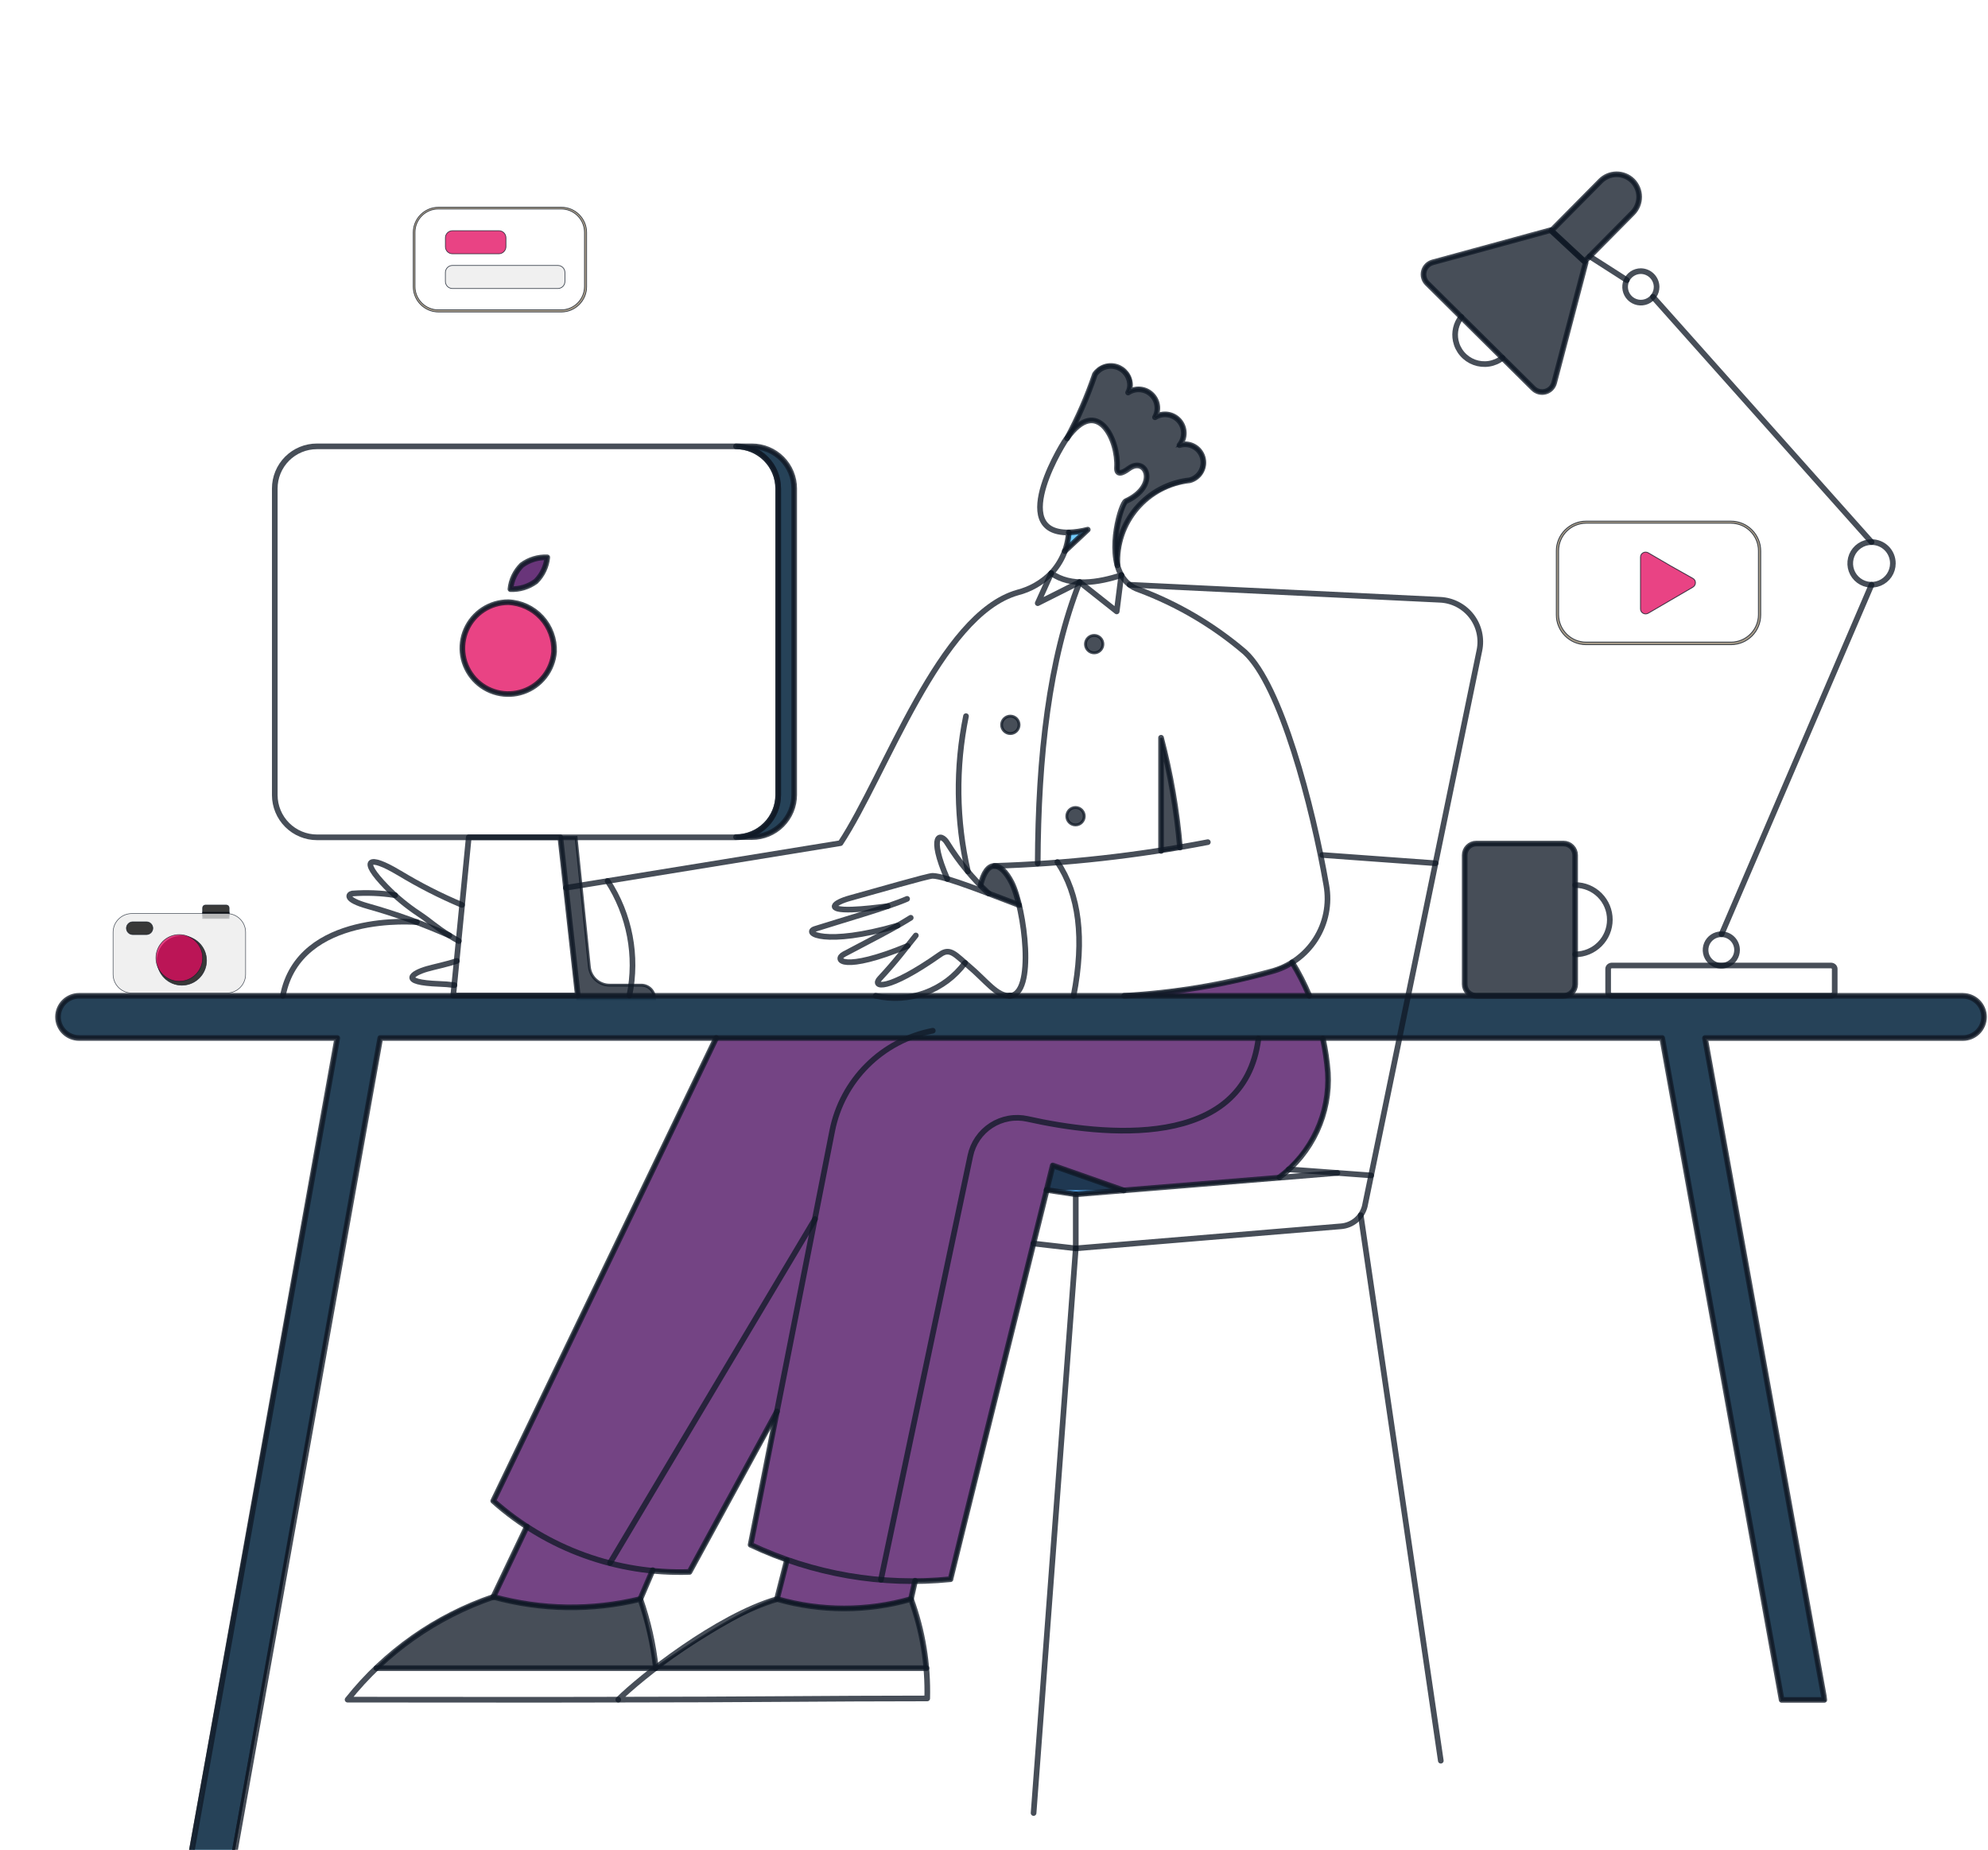 <?xml version="1.0" encoding="UTF-8" standalone="no"?>
<svg
   width="703"
   height="654"
   viewBox="0 0 703 654"
   fill="none"
   version="1.1"
   id="svg182"
   sodipodi:docname="home-banner-icon.svg"
   inkscape:version="1.2.2 (732a01da63, 2022-12-09)"
   xmlns:inkscape="http://www.inkscape.org/namespaces/inkscape"
   xmlns:sodipodi="http://sodipodi.sourceforge.net/DTD/sodipodi-0.dtd"
   xmlns="http://www.w3.org/2000/svg"
   xmlns:svg="http://www.w3.org/2000/svg">
  <defs
     id="defs186" />
  <sodipodi:namedview
     id="namedview184"
     pagecolor="#ffffff"
     bordercolor="#000000"
     borderopacity="0.25"
     inkscape:showpageshadow="2"
     inkscape:pageopacity="0.0"
     inkscape:pagecheckerboard="0"
     inkscape:deskcolor="#d1d1d1"
     showgrid="false"
     inkscape:zoom="5.4434251"
     inkscape:cx="164.14298"
     inkscape:cy="240.84101"
     inkscape:window-width="1920"
     inkscape:window-height="1051"
     inkscape:window-x="-9"
     inkscape:window-y="-9"
     inkscape:window-maximized="1"
     inkscape:current-layer="svg182" />
  <path
     d="M456.934 340.237C446.173 346.867 412.051 351.255 397.551 352.062H462.946C461.223 347.985 459.216 344.03 456.934 340.237Z"
     fill="#B476E5"
     id="path2"
     style="fill:#4b0d60;fill-opacity:1;stroke:#101926;stroke-opacity:1;opacity:0.766" />
  <path
     d="M467.65 366.981H253.25L174.415 530.653C178.156 533.959 182.131 536.99 186.308 539.723L174.501 564.582C191.464 569.241 209.335 569.507 226.429 565.353L230.777 555.21C235.112 555.634 239.468 555.819 243.824 555.756L274.699 499.25L265.418 546.154C269.589 548.211 273.88 550.019 278.267 551.566L274.844 565.344C290.302 569.759 306.687 569.759 322.145 565.344L323.597 558.854C327.741 558.827 331.913 558.665 336.112 558.317L370.131 420.7L380.414 422.242L451.965 416.501C466.676 404.473 473.085 389.522 467.65 366.981Z"
     fill="#B476E5"
     id="path4"
     style="fill:#4b0d60;fill-opacity:1;stroke:#101926;stroke-opacity:1;opacity:0.766" />
  <path
     d="M195.923 230.477C195.664 233.621 194.496 236.621 192.561 239.111C190.625 241.601 188.006 243.473 185.024 244.499C182.042 245.526 178.825 245.661 175.767 244.889C172.709 244.117 169.942 242.471 167.804 240.152C165.667 237.834 164.251 234.942 163.729 231.832C163.207 228.721 163.603 225.526 164.868 222.637C166.133 219.748 168.211 217.289 170.85 215.562C173.489 213.835 176.574 212.914 179.728 212.911C184.204 213.094 188.425 215.047 191.462 218.341C194.499 221.635 196.104 226.001 195.923 230.477Z"
     fill="#B476E5"
     id="path6"
     style="fill:#e30b5f;fill-opacity:1;stroke:#101926;stroke-opacity:1;opacity:0.766" />
  <path
     d="M189.496 205.542C186.9 207.459 183.724 208.427 180.499 208.284C180.815 205.074 182.239 202.074 184.526 199.8C187.123 197.883 190.299 196.915 193.524 197.058C193.208 200.268 191.784 203.268 189.496 205.542Z"
     fill="#B476E5"
     id="path8"
     style="stroke:#101926;stroke-opacity:1;opacity:0.766;fill:#4b0d60;fill-opacity:0.769" />
  <path
     d="M377.928 188.25C377.784 190.502 377.328 192.722 376.575 194.848L384.801 187.136C382.564 187.793 380.255 188.167 377.928 188.25Z"
     fill="#47BDFF"
     id="path10"
     style="stroke:#101926;stroke-opacity:1;opacity:0.766" />
  <path
     d="M410.661 260.897V300.829C412.889 300.486 415.117 300.143 417.345 299.715C416.155 286.618 413.918 273.638 410.661 260.897Z"
     fill="#47BDFF"
     id="path12"
     style="fill:#101926;fill-opacity:1;stroke:#101926;stroke-opacity:1;opacity:0.766" />
  <path
     d="M360.704 320.109L350.25 316.253C349.051 315.225 347.851 314.111 346.737 312.997C349.488 301.086 356.848 305.542 360.704 320.109Z"
     fill="#47BDFF"
     id="path14"
     style="fill:#101926;fill-opacity:1;stroke:#101926;stroke-opacity:1;opacity:0.766" />
  <path
     d="M280.842 172.722V281.034C280.839 284.988 279.268 288.779 276.472 291.575C273.676 294.37 269.885 295.942 265.932 295.944H260.276C264.23 295.942 268.021 294.37 270.816 291.575C273.612 288.779 275.184 284.988 275.186 281.034V172.722C275.184 168.768 273.612 164.977 270.816 162.182C268.021 159.386 264.23 157.815 260.276 157.812H265.932C269.885 157.815 273.676 159.386 276.472 162.182C279.268 164.977 280.839 168.768 280.842 172.722Z"
     fill="#47BDFF"
     id="path16"
     style="stroke:#101926;stroke-opacity:1;opacity:0.766" />
  <path
     d="M226.772 348.301H215.632C213.845 348.319 212.115 347.669 210.781 346.483C209.446 345.293 208.603 343.651 208.416 341.874L203.721 296.039H198.065L204.321 353.108H231.484C231.497 352.482 231.383 351.859 231.152 351.277C230.921 350.696 230.575 350.163 230.137 349.717C229.698 349.27 229.174 348.914 228.597 348.671C228.019 348.427 227.398 348.301 226.772 348.301Z"
     fill="#47BDFF"
     id="path18"
     style="fill:#101926;fill-opacity:1;stroke:#101926;stroke-opacity:1;opacity:0.766" />
  <path
     d="M417.088 157.298C418.099 156.082 418.644 154.545 418.622 152.964C418.599 151.382 418.018 149.861 416.971 148.672C415.929 147.485 414.495 146.708 412.93 146.482C411.365 146.257 409.769 146.598 408.434 147.444C409.16 146.14 409.421 144.63 409.182 143.158C408.948 141.685 408.222 140.336 407.121 139.327C406.021 138.317 404.618 137.707 403.13 137.594C401.642 137.481 400.162 137.872 398.922 138.704C402.918 131.51 391.463 125.363 387.196 132.277C384.558 140.083 381.261 147.651 377.342 154.899C388.31 139.565 395.68 155.842 394.994 165.439C395.08 167.324 396.022 167.838 399.107 165.61C405.448 160.983 409.99 171.78 398.165 177.093C394.52 184.102 393.456 192.172 395.165 199.886C395.08 198.686 393.709 174.779 420.701 169.809C422.099 169.513 423.353 168.748 424.255 167.641C425.157 166.535 425.653 165.153 425.662 163.725C425.671 162.682 425.436 161.652 424.972 160.717C424.512 159.782 423.835 158.97 423.001 158.344C422.167 157.719 421.197 157.298 420.169 157.116C419.141 156.935 418.085 156.997 417.088 157.298Z"
     fill="#47BDFF"
     id="path20"
     style="fill:#101926;fill-opacity:1;stroke:#101926;stroke-opacity:1;opacity:0.766" />
  <path
     d="M390.011 227.735C390.011 228.553 389.686 229.338 389.109 229.916C388.527 230.495 387.742 230.82 386.926 230.82C386.109 230.82 385.325 230.495 384.743 229.916C384.166 229.338 383.841 228.553 383.841 227.735C383.841 226.917 384.166 226.132 384.743 225.554C385.325 224.975 386.109 224.65 386.926 224.65C387.742 224.65 388.527 224.975 389.109 225.554C389.686 226.132 390.011 226.917 390.011 227.735Z"
     fill="#47BDFF"
     id="path22"
     style="fill:#101926;fill-opacity:1;stroke:#101926;stroke-opacity:1;opacity:0.766" />
  <path
     d="M360.362 256.27C360.362 257.088 360.037 257.873 359.46 258.451C358.878 259.03 358.093 259.355 357.277 259.355C356.461 259.355 355.676 259.03 355.094 258.451C354.517 257.873 354.193 257.088 354.193 256.27C354.193 255.452 354.517 254.667 355.094 254.089C355.676 253.51 356.461 253.185 357.277 253.185C358.093 253.185 358.878 253.51 359.46 254.089C360.037 254.667 360.362 255.452 360.362 256.27Z"
     fill="#47BDFF"
     id="path24"
     style="fill:#101926;fill-opacity:1;stroke:#101926;stroke-opacity:1;opacity:0.766" />
  <path
     d="M383.413 288.575C383.413 289.393 383.088 290.178 382.511 290.756C381.929 291.335 381.144 291.66 380.328 291.66C379.511 291.66 378.727 291.335 378.145 290.756C377.568 290.178 377.243 289.393 377.243 288.575C377.243 287.757 377.568 286.972 378.145 286.393C378.727 285.815 379.511 285.49 380.328 285.49C381.144 285.49 381.929 285.815 382.511 286.393C383.088 286.972 383.413 287.757 383.413 288.575Z"
     fill="#47BDFF"
     id="path26"
     style="fill:#101926;fill-opacity:1;stroke:#101926;stroke-opacity:1;opacity:0.766" />
  <path
     d="M552.889 298.258H522.04C520.949 298.258 519.903 298.691 519.132 299.463C518.36 300.234 517.927 301.28 517.927 302.371V347.958C517.927 349.05 518.36 350.096 519.132 350.867C519.903 351.638 520.949 352.071 522.04 352.071H552.889C553.976 352.058 555.013 351.616 555.78 350.849C556.551 350.082 556.988 349.045 557.002 347.958V302.353C556.997 301.266 556.56 300.223 555.793 299.456C555.022 298.689 553.976 298.258 552.889 298.258Z"
     fill="#47BDFF"
     id="path28"
     style="fill:#101926;fill-opacity:1;stroke:#101926;stroke-opacity:1;opacity:0.766" />
  <path
     d="M548.379 81.364L506.648 92.76C505.904 92.961 505.223 93.355 504.677 93.902C504.131 94.449 503.739 95.13 503.536 95.877C503.338 96.623 503.338 97.409 503.536 98.156C503.739 98.902 504.131 99.583 504.677 100.13L542.209 137.319C542.755 137.865 543.436 138.258 544.185 138.458C544.929 138.658 545.718 138.658 546.462 138.459C547.211 138.259 547.892 137.866 548.437 137.321C548.983 136.775 549.376 136.095 549.579 135.348L560.718 92.846L548.379 81.364Z"
     fill="#47BDFF"
     id="path30"
     style="fill:#101926;fill-opacity:1;stroke:#101926;stroke-opacity:1;opacity:0.766" />
  <path
     d="M577.292 63.93C576.543 63.191 575.655 62.608 574.681 62.213C573.711 61.818 572.669 61.619 571.619 61.627C570.568 61.635 569.526 61.85 568.561 62.26C567.591 62.67 566.716 63.266 565.981 64.015L548.586 81.582L560.312 92.464L577.364 75.241C578.835 73.722 579.655 71.686 579.642 69.57C579.628 67.455 578.78 65.429 577.292 63.93Z"
     fill="#47BDFF"
     id="path32"
     style="fill:#101926;fill-opacity:1;stroke:#101926;stroke-opacity:1;opacity:0.766" />
  <path
     d="M322.144 565.353C306.686 569.768 290.302 569.768 274.844 565.353C260.362 569.552 231.913 589.775 231.913 589.775H327.628C326.723 581.454 324.883 573.264 322.144 565.353Z"
     fill="#47BDFF"
     id="path36"
     style="fill:#101926;fill-opacity:1;stroke:#101926;stroke-opacity:1;opacity:0.766" />
  <path
     d="M226.428 565.353C209.334 569.507 191.464 569.241 174.5 564.582C158.97 569.674 144.832 578.297 133.198 589.775H231.827C230.625 581.512 228.821 573.349 226.428 565.353Z"
     fill="#47BDFF"
     id="path38"
     style="fill:#101926;fill-opacity:1;stroke:#101926;stroke-opacity:1;opacity:0.766" />
  <path
     d="M397.38 420.88L380.413 422.251L370.13 420.709L372.273 412.054L397.38 420.88Z"
     fill="#47BDFF"
     id="path40"
     style="stroke:#101926;stroke-opacity:1;opacity:0.766" />
  <path
     d="M694.123 352.071H27.971C25.994 352.071 24.098 352.856 22.7 354.254C21.302 355.652 20.516 357.551 20.516 359.526C20.516 361.501 21.302 363.4 22.7 364.798C24.098 366.196 25.994 366.981 27.971 366.981H119.267L67 656C66.929 656.424 66.9 656.857 66.914 657.285H81.996L134.47 366.981H587.782L630.028 601H645.109C645.023 600.572 645.023 600.143 644.938 599.647L602.918 366.999H694.123C696.099 366.999 697.998 366.214 699.396 364.816C700.794 363.418 701.578 361.52 701.578 359.544C701.578 357.569 700.794 355.67 699.396 354.272C697.998 352.874 696.099 352.089 694.123 352.089V352.071Z"
     fill="#47BDFF"
     id="path42"
     style="stroke:#101926;stroke-opacity:1;opacity:0.766" />
  <path
     d="M577.292 63.93C576.544 63.191 575.655 62.608 574.681 62.213C573.711 61.818 572.67 61.619 571.619 61.627C570.568 61.635 569.526 61.85 568.561 62.26C567.591 62.67 566.716 63.266 565.981 64.015L548.586 81.582L560.312 92.464L577.364 75.241C578.835 73.722 579.656 71.686 579.642 69.57C579.628 67.455 578.781 65.429 577.292 63.93Z"
     stroke="white"
     stroke-width="2"
     stroke-linejoin="round"
     id="path46"
     style="stroke:#101926;stroke-opacity:1;opacity:0.766" />
  <path
     d="M694.124 352.071H27.971C25.994 352.071 24.098 352.856 22.7 354.254C21.302 355.652 20.516 357.551 20.516 359.526C20.516 361.501 21.302 363.4 22.7 364.798C24.098 366.196 25.994 366.981 27.971 366.981H119.267L67.586 655.715C67.515 656.139 67.486 656.572 67.5 657H82.581L134.47 366.981H587.782L630.028 601H645.109C645.023 600.572 645.023 600.143 644.938 599.647L602.918 366.999H694.124C696.099 366.999 697.998 366.214 699.396 364.816C700.794 363.418 701.579 361.52 701.579 359.544C701.579 357.569 700.794 355.67 699.396 354.272C697.998 352.874 696.099 352.089 694.124 352.089V352.071Z"
     stroke="white"
     stroke-width="2"
     stroke-linejoin="round"
     id="path48"
     style="fill:#101926;fill-opacity:1;stroke:#101926;stroke-opacity:1;opacity:0.766" />
  <path
     d="M341.253 340.417C337.696 345.234 332.806 348.905 327.187 350.975C321.568 353.045 315.466 353.429 309.633 352.071"
     stroke="white"
     stroke-width="2"
     stroke-linecap="round"
     stroke-linejoin="round"
     id="path50"
     style="stroke:#101926;stroke-opacity:1;opacity:0.766" />
  <path
     d="M147.44 326.021C147.44 326.021 105.773 322.17 100.031 352.071"
     stroke="white"
     stroke-width="2"
     stroke-linecap="round"
     stroke-linejoin="round"
     id="path52"
     style="stroke:#101926;stroke-opacity:1;opacity:0.766" />
  <path
     d="M162.247 332.705C160.961 332.02 159.924 331.352 158.905 330.734C154.061 327.807 152.307 325.85 148.022 323.022C143.902 320.289 140.082 317.132 136.626 313.596C127.109 303.832 130.285 302.114 140.996 308.541C141.061 308.55 141.121 308.581 141.167 308.626C148.279 312.934 155.697 316.717 163.361 319.942"
     stroke="white"
     stroke-width="2"
     stroke-linecap="round"
     stroke-linejoin="round"
     id="path54"
     style="stroke:#101926;stroke-opacity:1;opacity:0.766" />
  <path
     d="M158.905 330.734C149.543 326.594 139.897 323.126 130.041 320.361C121.734 318.025 123.186 316.154 124.557 315.906C129.619 315.522 134.709 315.721 139.724 316.505"
     stroke="white"
     stroke-width="2"
     stroke-linecap="round"
     stroke-linejoin="round"
     id="path56"
     style="stroke:#101926;stroke-opacity:1;opacity:0.766" />
  <path
     d="M160.704 348.301C158.819 348.044 157.02 347.926 155.477 347.872C140.662 347.331 145.885 344.034 151.022 342.56C153.682 341.797 158.048 340.931 161.561 339.732"
     stroke="white"
     stroke-width="2"
     stroke-linecap="round"
     stroke-linejoin="round"
     id="path58"
     style="stroke:#101926;stroke-opacity:1;opacity:0.766" />
  <path
     d="M481.184 429.62L509.5 622.5"
     stroke="white"
     stroke-width="2"
     stroke-linecap="round"
     stroke-linejoin="round"
     id="path60"
     style="stroke:#101926;stroke-opacity:1;opacity:0.766" />
  <path
     d="M507.662 305.199L467.559 302.285"
     stroke="white"
     stroke-width="2"
     stroke-linecap="round"
     stroke-linejoin="round"
     id="path62"
     style="stroke:#101926;stroke-opacity:1;opacity:0.766" />
  <path
     d="M323.596 558.863L322.144 565.353"
     stroke="white"
     stroke-width="2"
     stroke-linecap="round"
     stroke-linejoin="round"
     id="path64"
     style="stroke:#101926;stroke-opacity:1;opacity:0.766" />
  <path
     d="M274.757 565.353L278.266 551.575"
     stroke="white"
     stroke-width="2"
     stroke-linecap="round"
     stroke-linejoin="round"
     id="path66"
     style="stroke:#101926;stroke-opacity:1;opacity:0.766" />
  <path
     d="M230.799 555.156L226.428 565.353"
     stroke="white"
     stroke-width="2"
     stroke-linecap="round"
     stroke-linejoin="round"
     id="path68"
     style="stroke:#101926;stroke-opacity:1;opacity:0.766" />
  <path
     d="M174.415 564.668L186.308 539.723"
     stroke="white"
     stroke-width="2"
     stroke-linecap="round"
     stroke-linejoin="round"
     id="path70"
     style="stroke:#101926;stroke-opacity:1;opacity:0.766" />
  <path
     d="M274.758 499.029L243.824 555.756C218.319 556.631 193.459 547.642 174.415 530.653L253.25 366.981"
     stroke="white"
     stroke-width="2"
     stroke-linecap="round"
     stroke-linejoin="round"
     id="path72"
     style="stroke:#101926;stroke-opacity:1;opacity:0.766" />
  <path
     d="M311.518 558.521L343.138 408.627C343.598 406.435 344.488 404.36 345.756 402.516C347.024 400.675 348.647 399.101 350.528 397.888C352.409 396.675 354.512 395.85 356.713 395.457C358.918 395.065 361.178 395.115 363.36 395.602C389.965 401.55 439.981 407.016 445.014 367.18"
     stroke="white"
     stroke-width="2"
     stroke-linecap="round"
     stroke-linejoin="round"
     id="path74"
     style="stroke:#101926;stroke-opacity:1;opacity:0.766" />
  <path
     d="M200.081 313.881L297.208 298.096C313.232 273.742 332.264 217.331 359.847 209.492C364.371 208.339 368.489 205.968 371.758 202.637"
     stroke="white"
     stroke-width="2"
     stroke-linecap="round"
     stroke-linejoin="round"
     id="path76"
     style="stroke:#101926;stroke-opacity:1;opacity:0.766" />
  <path
     d="M377.928 188.25C380.201 188.169 382.456 187.836 384.652 187.258L376.534 194.848"
     stroke="white"
     stroke-width="2"
     stroke-linecap="round"
     stroke-linejoin="round"
     id="path78"
     style="stroke:#101926;stroke-opacity:1;opacity:0.766" />
  <path
     d="M396.523 203.314C397.849 205.751 400.054 207.59 402.692 208.455C416.398 213.571 429.103 221.051 440.224 230.554C452.915 242.199 464.127 284.868 469.016 312.988C470.198 319.599 468.84 326.409 465.219 332.065C461.597 337.72 455.978 341.802 449.479 343.493C432.526 348.202 415.117 351.074 397.551 352.062"
     stroke="white"
     stroke-width="2"
     stroke-linecap="round"
     stroke-linejoin="round"
     id="path80"
     style="stroke:#101926;stroke-opacity:1;opacity:0.766" />
  <path
     d="M427.114 297.744C402.241 302.542 377.026 305.348 351.707 306.141"
     stroke="white"
     stroke-width="2"
     stroke-linecap="round"
     stroke-linejoin="round"
     id="path82"
     style="stroke:#101926;stroke-opacity:1;opacity:0.766" />
  <path
     d="M417.259 299.647C416.145 286.541 413.908 273.554 410.576 260.83V300.847"
     stroke="white"
     stroke-width="2"
     stroke-linecap="round"
     stroke-linejoin="round"
     id="path84"
     style="stroke:#101926;stroke-opacity:1;opacity:0.766" />
  <path
     d="M214.86 311.454C222.667 323.424 225.438 337.986 222.572 351.985"
     stroke="white"
     stroke-width="2"
     stroke-linecap="round"
     stroke-linejoin="round"
     id="path86"
     style="stroke:#101926;stroke-opacity:1;opacity:0.766" />
  <path
     d="M320.773 317.795C314.175 320.709 297.294 325.512 288.211 328.421C283.926 329.774 291.553 334.676 317.431 327.221"
     stroke="white"
     stroke-width="2"
     stroke-linecap="round"
     stroke-linejoin="round"
     id="path88"
     style="stroke:#101926;stroke-opacity:1;opacity:0.766" />
  <path
     d="M322.058 324.479C315.803 328.421 306.724 332.958 298.494 337.333C294.638 339.385 298.151 343.845 320.944 334.419"
     stroke="white"
     stroke-width="2"
     stroke-linecap="round"
     stroke-linejoin="round"
     id="path90"
     style="stroke:#101926;stroke-opacity:1;opacity:0.766" />
  <path
     d="M323.858 330.734C320.25 335.19 317.125 339.511 311.09 345.987C308.281 349.004 313.44 350.835 332.513 337.418C336.031 334.942 337.925 337.657 342.538 341.531C348.641 346.65 352.736 352.585 357.191 351.985"
     stroke="white"
     stroke-width="2"
     stroke-linecap="round"
     stroke-linejoin="round"
     id="path92"
     style="stroke:#101926;stroke-opacity:1;opacity:0.766" />
  <path
     d="M334.997 310.769C328.142 294.984 332.598 294.082 334.997 298.087C339.064 304.653 343.989 310.642 349.641 315.906"
     stroke="white"
     stroke-width="2"
     stroke-linecap="round"
     stroke-linejoin="round"
     id="path94"
     style="stroke:#101926;stroke-opacity:1;opacity:0.766" />
  <path
     d="M346.737 312.997C348.875 303.706 353.831 304.374 357.737 312.032C362.247 320.889 366.36 352.071 356.934 352.071"
     stroke="white"
     stroke-width="2"
     stroke-linecap="round"
     stroke-linejoin="round"
     id="path96"
     style="stroke:#101926;stroke-opacity:1;opacity:0.766" />
  <path
     d="M360.389 319.992C350.309 316.23 334.136 309.655 329.77 309.655C328.142 309.655 309.547 315.067 300.55 317.538C294.637 319.171 291.814 321.899 301.407 321.566C305.434 321.426 309.89 320.88 313.918 320.366"
     stroke="white"
     stroke-width="2"
     stroke-linecap="round"
     stroke-linejoin="round"
     id="path98"
     style="stroke:#101926;stroke-opacity:1;opacity:0.766" />
  <path
     d="M341.596 253.194C337.879 271.34 338.113 290.074 342.281 308.121"
     stroke="white"
     stroke-width="2"
     stroke-linecap="round"
     stroke-linejoin="round"
     id="path100"
     style="stroke:#101926;stroke-opacity:1;opacity:0.766" />
  <path
     d="M204.321 351.986H160.276L165.76 296.03H198.151L204.321 351.986Z"
     stroke="white"
     stroke-width="2"
     stroke-linecap="round"
     stroke-linejoin="round"
     id="path102"
     style="stroke:#101926;stroke-opacity:1;opacity:0.766" />
  <path
     d="M195.923 230.477C195.664 233.621 194.496 236.621 192.561 239.111C190.625 241.601 188.006 243.473 185.024 244.499C182.042 245.526 178.825 245.661 175.767 244.889C172.709 244.117 169.942 242.471 167.804 240.152C165.667 237.834 164.25 234.942 163.729 231.832C163.207 228.721 163.603 225.526 164.868 222.637C166.133 219.748 168.211 217.289 170.85 215.562C173.489 213.835 176.574 212.914 179.727 212.911C184.204 213.094 188.425 215.047 191.462 218.341C194.499 221.635 196.104 226.001 195.923 230.477Z"
     stroke="white"
     stroke-width="2"
     stroke-linecap="round"
     stroke-linejoin="round"
     id="path104"
     style="stroke:#101926;stroke-opacity:1;opacity:0.766" />
  <path
     d="M189.496 205.542C186.9 207.459 183.724 208.427 180.499 208.284C180.815 205.074 182.239 202.074 184.526 199.8C187.123 197.883 190.299 196.915 193.524 197.058C193.208 200.268 191.784 203.268 189.496 205.542Z"
     stroke="white"
     stroke-width="2"
     stroke-linecap="round"
     stroke-linejoin="round"
     id="path106"
     style="stroke:#101926;stroke-opacity:1;opacity:0.766;fill:#4b0d60;fill-opacity:0.769" />
  <path
     d="M377.328 154.985C381.239 147.733 384.535 140.166 387.183 132.363C387.999 131.164 389.176 130.257 390.543 129.774C391.909 129.291 393.393 129.257 394.782 129.679C396.171 130.099 397.384 130.953 398.255 132.114C399.121 133.275 399.594 134.683 399.608 136.133C399.599 137.061 399.364 137.972 398.922 138.789C400.162 137.958 401.642 137.567 403.13 137.68C404.618 137.793 406.021 138.403 407.121 139.413C408.217 140.422 408.948 141.771 409.182 143.244C409.421 144.716 409.16 146.226 408.434 147.53C409.769 146.684 411.365 146.343 412.93 146.568C414.495 146.794 415.929 147.57 416.971 148.759C418.018 149.947 418.599 151.469 418.622 153.05C418.644 154.631 418.099 156.168 417.088 157.384C417.914 157.119 418.78 157.021 419.646 157.098C420.507 157.174 421.346 157.423 422.108 157.829C422.875 158.235 423.547 158.791 424.092 159.462C424.638 160.134 425.044 160.909 425.288 161.74C425.527 162.571 425.599 163.442 425.5 164.302C425.396 165.161 425.125 165.992 424.697 166.744C424.268 167.497 423.696 168.156 423.006 168.682C422.32 169.209 421.535 169.592 420.696 169.809C413.399 170.596 406.679 174.155 401.926 179.752C397.177 185.349 394.755 192.556 395.161 199.886"
     stroke="white"
     stroke-width="2"
     stroke-linecap="round"
     stroke-linejoin="round"
     id="path108"
     style="stroke:#101926;stroke-opacity:1;opacity:0.766" />
  <path
     d="M396.523 203.314L394.895 216.167L381.785 205.799L366.96 213.254L371.759 202.628"
     stroke="white"
     stroke-width="2"
     stroke-linecap="round"
     stroke-linejoin="round"
     id="path110"
     style="stroke:#101926;stroke-opacity:1;opacity:0.766" />
  <path
     d="M381.785 205.799C370.988 233.048 367.132 267.238 366.96 305.285"
     stroke="white"
     stroke-width="2"
     stroke-linecap="round"
     stroke-linejoin="round"
     id="path112"
     style="stroke:#101926;stroke-opacity:1;opacity:0.766" />
  <path
     d="M557.02 312.911C560.271 312.911 563.388 314.201 565.683 316.501C567.984 318.796 569.273 321.913 569.273 325.165C569.273 328.416 567.984 331.533 565.683 333.828C563.388 336.128 560.271 337.418 557.02 337.418"
     stroke="white"
     stroke-width="2"
     stroke-linecap="round"
     stroke-linejoin="round"
     id="path114"
     style="stroke:#101926;stroke-opacity:1;opacity:0.766" />
  <path
     d="M669.359 199.201C669.359 200.692 668.917 202.15 668.087 203.39C667.262 204.63 666.08 205.597 664.705 206.167C663.325 206.738 661.809 206.887 660.348 206.596C658.882 206.306 657.543 205.587 656.488 204.533C655.432 203.478 654.715 202.134 654.422 200.672C654.133 199.209 654.282 197.693 654.851 196.315C655.423 194.937 656.388 193.759 657.629 192.931C658.869 192.102 660.326 191.66 661.818 191.66C662.811 191.654 663.794 191.845 664.709 192.222C665.629 192.598 666.464 193.154 667.163 193.855C667.866 194.557 668.421 195.39 668.795 196.308C669.174 197.226 669.364 198.209 669.359 199.201Z"
     stroke="white"
     stroke-width="2"
     stroke-linecap="round"
     stroke-linejoin="round"
     id="path116"
     style="stroke:#101926;stroke-opacity:1;opacity:0.766" />
  <path
     d="M608.776 330.306L661.818 206.741"
     stroke="white"
     stroke-width="2"
     stroke-linecap="round"
     stroke-linejoin="round"
     id="path118"
     style="stroke:#101926;stroke-opacity:1;opacity:0.766" />
  <path
     d="M661.818 191.66L584.526 104.942"
     stroke="white"
     stroke-width="2"
     stroke-linecap="round"
     stroke-linejoin="round"
     id="path120"
     style="stroke:#101926;stroke-opacity:1;opacity:0.766" />
  <path
     d="M575.272 99.029L562.161 90.632"
     stroke="white"
     stroke-width="2"
     stroke-linecap="round"
     stroke-linejoin="round"
     id="path122"
     style="stroke:#101926;stroke-opacity:1;opacity:0.766" />
  <path
     d="M531.313 126.536C529.924 127.62 528.278 128.332 526.533 128.605C524.792 128.877 523.01 128.7 521.355 128.091C519.695 127.482 518.225 126.461 517.075 125.124C515.92 123.788 515.131 122.179 514.775 120.452C514.473 118.993 514.495 117.486 514.834 116.035C515.176 114.585 515.826 113.227 516.746 112.054"
     stroke="white"
     stroke-width="2"
     stroke-linecap="round"
     stroke-linejoin="round"
     id="path124"
     style="stroke:#101926;stroke-opacity:1;opacity:0.766" />
  <path
     d="M585.812 101.428C585.812 102.53 585.487 103.607 584.874 104.523C584.26 105.439 583.39 106.153 582.375 106.574C581.356 106.996 580.237 107.106 579.155 106.891C578.077 106.676 577.08 106.146 576.305 105.367C575.524 104.588 574.992 103.596 574.78 102.515C574.564 101.435 574.676 100.315 575.096 99.297C575.52 98.279 576.232 97.409 577.148 96.797C578.063 96.185 579.141 95.859 580.242 95.859C581.712 95.878 583.119 96.47 584.161 97.511C585.198 98.551 585.794 99.957 585.812 101.428Z"
     stroke="white"
     stroke-width="2"
     stroke-linecap="round"
     stroke-linejoin="round"
     id="path126"
     style="stroke:#101926;stroke-opacity:1;opacity:0.766" />
  <path
     d="M614.261 335.876C614.261 336.976 613.936 338.054 613.323 338.97C612.709 339.885 611.839 340.602 610.824 341.022C609.805 341.441 608.686 341.554 607.604 341.337C606.526 341.125 605.529 340.593 604.754 339.813C603.973 339.037 603.441 338.041 603.229 336.963C603.013 335.88 603.126 334.762 603.545 333.743C603.964 332.728 604.681 331.857 605.597 331.244C606.513 330.631 607.59 330.306 608.691 330.306C609.421 330.306 610.148 330.446 610.824 330.725C611.501 331.005 612.114 331.415 612.633 331.934C613.151 332.453 613.562 333.066 613.841 333.743C614.121 334.419 614.261 335.145 614.261 335.876Z"
     stroke="white"
     stroke-width="2"
     stroke-linecap="round"
     stroke-linejoin="round"
     id="path128"
     style="stroke:#101926;stroke-opacity:1;opacity:0.766" />
  <path
     d="M380.413 441.36L365.5 641"
     stroke="white"
     stroke-width="2"
     stroke-linecap="round"
     stroke-linejoin="round"
     id="path130"
     style="stroke:#101926;stroke-opacity:1;opacity:0.766" />
  <path
     d="M231.912 589.775H327.628"
     stroke="white"
     stroke-width="2"
     stroke-linecap="round"
     stroke-linejoin="round"
     id="path142"
     style="stroke:#101926;stroke-opacity:1;opacity:0.766" />
  <path
     d="M133.112 589.775H231.741"
     stroke="white"
     stroke-width="2"
     stroke-linecap="round"
     stroke-linejoin="round"
     id="path144"
     style="stroke:#101926;stroke-opacity:1;opacity:0.766" />
  <path
     d="M231.908 589.639C231 581.364 229.162 573.214 226.428 565.349C209.334 569.502 191.464 569.236 174.5 564.577C154.17 571.482 136.261 584.097 122.915 600.914C162.504 600.914 188.811 601 218.631 600.914"
     stroke="white"
     stroke-width="2"
     stroke-linecap="round"
     stroke-linejoin="round"
     id="path146"
     style="stroke:#101926;stroke-opacity:1;opacity:0.766" />
  <path
     d="M322.144 565.353C306.686 569.768 290.301 569.768 274.843 565.353C253.502 571.541 226.194 593.351 218.631 600.914C263.875 600.914 292.324 600.486 327.885 600.486C328.199 588.516 326.251 576.596 322.144 565.353Z"
     stroke="white"
     stroke-width="2"
     stroke-linecap="round"
     stroke-linejoin="round"
     id="path148"
     style="stroke:#101926;stroke-opacity:1;opacity:0.766" />
  <path
     d="M370.13 420.709L372.273 412.054L397.38 420.88"
     stroke="white"
     stroke-width="2"
     stroke-linecap="round"
     stroke-linejoin="round"
     id="path150"
     style="fill:#101926;fill-opacity:1;stroke:#101926;stroke-opacity:1;opacity:0.766" />
  <path
     d="M370.13 420.709L380.413 422.251L472.945 414.692"
     stroke="white"
     stroke-width="2"
     stroke-linecap="round"
     stroke-linejoin="round"
     id="path152"
     style="stroke:#101926;stroke-opacity:1;opacity:0.766" />
  <path
     d="M484.869 415.567L455.734 413.425"
     stroke="white"
     stroke-width="2"
     stroke-linecap="round"
     stroke-linejoin="round"
     id="path154"
     style="stroke:#101926;stroke-opacity:1;opacity:0.766" />
  <path
     d="M215.717 552.585L288.211 430.991"
     stroke="white"
     stroke-width="2"
     stroke-linecap="round"
     stroke-linejoin="round"
     id="path156"
     style="stroke:#101926;stroke-opacity:1;opacity:0.766" />
  <path
     d="M373.901 304.77C381.613 316.167 383.584 331.934 379.642 352.071"
     stroke="white"
     stroke-width="2"
     stroke-linecap="round"
     stroke-linejoin="round"
     id="path158"
     style="stroke:#101926;stroke-opacity:1;opacity:0.766" />
  <path
     d="M365.417 439.646L380.413 441.36L474.221 433.562C476.192 433.409 478.063 432.638 479.57 431.361C481.076 430.085 482.145 428.367 482.618 426.45L523.15 229.963C523.592 227.854 523.569 225.675 523.082 223.575C522.6 221.475 521.666 219.506 520.344 217.803C519.023 216.1 517.35 214.705 515.438 213.712C513.525 212.719 511.419 212.154 509.268 212.054L399.436 206.741"
     stroke="white"
     stroke-width="2"
     stroke-linecap="round"
     stroke-linejoin="round"
     id="path160"
     style="stroke:#101926;stroke-opacity:1;opacity:0.766" />
  <path
     d="M329.856 364.411C321.08 366.102 313.008 370.373 306.674 376.678C300.338 382.983 296.029 391.033 294.295 399.8L265.431 546.159C287.448 556.577 311.891 560.789 336.125 558.336C336.125 557.912 362.368 452.076 370.144 420.718"
     stroke="white"
     stroke-width="2"
     stroke-linecap="round"
     stroke-linejoin="round"
     id="path162"
     style="stroke:#101926;stroke-opacity:1;opacity:0.766" />
  <path
     d="M260.276 157.812C264.23 157.815 268.021 159.386 270.816 162.182C273.612 164.978 275.184 168.769 275.186 172.722V281.12C275.186 285.075 273.616 288.869 270.819 291.666C268.024 294.464 264.231 296.037 260.276 296.039H112.118C108.161 296.038 104.365 294.468 101.562 291.673C98.76 288.879 97.18 285.087 97.168 281.129V172.722C97.164 170.766 97.547 168.828 98.293 167.019C99.039 165.21 100.135 163.566 101.517 162.181C102.9 160.796 104.542 159.698 106.349 158.948C108.156 158.198 110.094 157.812 112.051 157.812H260.276Z"
     stroke="white"
     stroke-width="2"
     stroke-linecap="round"
     stroke-linejoin="round"
     id="path164"
     style="stroke:#101926;stroke-opacity:1;opacity:0.766" />
  <path
     d="M280.842 172.722V281.034C280.839 284.988 279.268 288.779 276.472 291.575C273.676 294.37 269.885 295.942 265.932 295.944H260.276C264.23 295.942 268.021 294.37 270.816 291.575C273.612 288.779 275.184 284.988 275.186 281.034V172.722C275.184 168.769 273.612 164.978 270.816 162.182C268.021 159.386 264.23 157.815 260.276 157.812H265.932C269.885 157.815 273.676 159.386 276.472 162.182C279.268 164.978 280.839 168.769 280.842 172.722Z"
     stroke="white"
     stroke-width="2"
     stroke-linecap="round"
     stroke-linejoin="round"
     id="path166"
     style="fill:#101926;fill-opacity:1;stroke:#101926;stroke-opacity:1;opacity:0.766" />
  <path
     d="M399.098 165.7C405.412 161.046 409.922 171.802 398.155 177.183C396.518 177.931 391.472 194.406 396.527 203.341C388.454 205.997 378.704 207.58 371.763 202.655C375.43 198.716 377.608 193.623 377.928 188.25C355.649 188.593 376.9 154.917 377.328 154.917C388.22 139.687 395.562 155.711 394.994 165.254C394.827 168.073 396.802 167.383 399.098 165.7Z"
     stroke="white"
     stroke-width="2"
     stroke-linecap="round"
     stroke-linejoin="round"
     id="path168"
     style="stroke:#101926;stroke-opacity:1;opacity:0.766" />
  <path
     d="M452.424 416.23C458.116 411.964 462.662 406.353 465.652 399.9C468.646 393.446 469.986 386.347 469.562 379.248C469.251 375.18 468.656 371.148 467.79 367.189"
     stroke="white"
     stroke-width="2"
     stroke-linecap="round"
     stroke-linejoin="round"
     id="path170"
     style="stroke:#101926;stroke-opacity:1;opacity:0.766" />
  <path
     d="M456.934 340.237C459.261 344.03 461.286 347.985 463 352.067"
     stroke="white"
     stroke-width="2"
     stroke-linecap="round"
     stroke-linejoin="round"
     id="path172"
     style="stroke:#101926;stroke-opacity:1;opacity:0.766" />
  <path
     d="M557.02 347.958C557.02 349.049 556.587 350.096 555.815 350.867C555.044 351.638 553.998 352.071 552.906 352.071H522.058C520.967 352.071 519.92 351.638 519.149 350.867C518.378 350.096 517.945 349.049 517.945 347.958V302.353C517.945 301.262 518.378 300.216 519.149 299.445C519.92 298.673 520.967 298.24 522.058 298.24H552.888C553.43 298.24 553.962 298.346 554.462 298.553C554.963 298.76 555.414 299.063 555.797 299.445C556.181 299.827 556.483 300.28 556.69 300.779C556.893 301.28 557.001 301.812 557.001 302.353L557.02 347.958Z"
     stroke="white"
     stroke-width="2"
     stroke-linecap="round"
     stroke-linejoin="round"
     id="path174"
     style="stroke:#101926;stroke-opacity:1;opacity:0.766" />
  <path
     d="M647.508 341.36C647.846 341.369 648.167 341.495 648.41 341.712C648.649 341.928 648.785 342.221 648.794 342.532V350.889C648.785 351.201 648.649 351.494 648.41 351.71C648.167 351.927 647.846 352.053 647.508 352.062H569.959C569.621 352.053 569.301 351.927 569.057 351.71C568.818 351.494 568.683 351.201 568.674 350.889V342.532C568.683 342.221 568.818 341.928 569.057 341.712C569.301 341.495 569.621 341.369 569.959 341.36H647.508Z"
     stroke="white"
     stroke-width="2"
     stroke-linecap="round"
     stroke-linejoin="round"
     id="path176"
     style="stroke:#101926;stroke-opacity:1;opacity:0.766" />
  <path
     d="M380.413 441.36V422.251"
     stroke="white"
     stroke-width="2"
     stroke-linecap="round"
     stroke-linejoin="round"
     id="path178"
     style="stroke:#101926;stroke-opacity:1;opacity:0.766" />
  <path
     d="M548.379 81.364L506.648 92.76C505.904 92.961 505.223 93.355 504.677 93.902C504.131 94.449 503.739 95.13 503.536 95.877C503.338 96.623 503.338 97.409 503.536 98.156C503.739 98.902 504.131 99.583 504.677 100.13L542.209 137.319C542.755 137.865 543.436 138.258 544.185 138.458C544.929 138.658 545.718 138.658 546.462 138.459C547.211 138.259 547.892 137.866 548.437 137.321C548.983 136.775 549.376 136.095 549.579 135.348L560.718 92.846L548.379 81.364Z"
     stroke="white"
     stroke-width="2"
     stroke-linejoin="round"
     id="path180"
     style="stroke:#101926;stroke-opacity:1;opacity:0.766" />
  <path
     d="m 80.057,324.501 h -7.442 c -0.539,0 -0.971,-0.431 -0.971,-0.971 v -2.588 c 0,-0.539 0.431,-0.971 0.971,-0.971 h 7.442 c 0.539,0 0.971,0.431 0.971,0.971 v 2.588 c 0.054,0.539 -0.431,0.971 -0.971,0.971 z"
     fill="#000000"
     id="path695"
     style="opacity:0.766;stroke:#101926;stroke-width:0.206;stroke-opacity:1" />
  <path
     opacity="0.4"
     d="m 81.028,322.505 h -9.383 v 2.265 h 9.383 z"
     fill="#000000"
     id="path697"
     style="opacity:0.766;stroke:#101926;stroke-width:0.206;stroke-opacity:1" />
  <path
     d="m 198.516,110.306 h -43.456 c -4.952,0 -8.928,-4.046 -8.928,-8.928 V 82.196 c 0,-4.952 4.046,-8.928 8.928,-8.928 h 43.456 c 4.952,0 8.928,4.046 8.928,8.928 v 19.182 c 0,4.952 -4.046,8.928 -8.928,8.928 z M 154.991,73.895 c -4.534,0 -8.231,3.697 -8.231,8.231 v 19.182 c 0,4.534 3.697,8.231 8.231,8.231 h 43.456 c 4.534,0 8.231,-3.697 8.231,-8.231 V 82.126 c 0,-4.534 -3.697,-8.231 -8.231,-8.231 z"
     fill="#8c7d66"
     id="path699"
     style="opacity:0.766;stroke:#101926;stroke-width:0.266;stroke-opacity:1" />
  <path
     d="m 176.405,89.728 h -16.392 c -1.395,0 -2.511,-1.116 -2.511,-2.511 v -3.139 c 0,-1.395 1.116,-2.511 2.511,-2.511 h 16.392 c 1.395,0 2.511,1.116 2.511,2.511 v 3.139 c 0,1.325 -1.116,2.511 -2.511,2.511 z"
     fill="#000000"
     id="path701"
     style="opacity:0.766;fill:#e30b5f;fill-opacity:1;stroke:#101926;stroke-width:0.266;stroke-opacity:1" />
  <path
     d="m 197.261,102.005 h -37.248 c -1.395,0 -2.511,-1.116 -2.511,-2.511 v -3.139 c 0,-1.395 1.116,-2.511 2.511,-2.511 h 37.248 c 1.395,0 2.511,1.116 2.511,2.511 v 3.139 c 0,1.395 -1.116,2.511 -2.511,2.511 z"
     fill="#8c7d66"
     id="path703"
     style="opacity:0.766;fill:#ececec;stroke:#101926;stroke-width:0.266;stroke-opacity:1" />
  <path
     d="m 80.219,351.088 h -33.597 c -3.667,0 -6.633,-2.966 -6.633,-6.633 v -14.83 c 0,-3.667 2.966,-6.633 6.633,-6.633 h 33.597 c 3.667,0 6.633,2.966 6.633,6.633 v 14.83 c 0,3.667 -2.966,6.633 -6.633,6.633 z"
     fill="#8c7d66"
     id="path705"
     style="opacity:0.766;fill:#ececec;stroke:#101926;stroke-width:0.206;stroke-opacity:1" />
  <path
     d="m 612.105,227.924 h -51.236 c -5.839,0 -10.527,-4.77 -10.527,-10.527 v -22.616 c 0,-5.839 4.77,-10.527 10.527,-10.527 h 51.236 c 5.839,0 10.527,4.77 10.527,10.527 v 22.616 c 0,5.839 -4.688,10.527 -10.527,10.527 z m -51.236,-42.93 c -5.346,0 -9.705,4.359 -9.705,9.705 v 22.616 c 0,5.346 4.359,9.704 9.705,9.704 h 51.236 c 5.346,0 9.705,-4.359 9.705,-9.704 v -22.616 c 0,-5.346 -4.359,-9.705 -9.705,-9.705 z"
     fill="#8c7d66"
     id="path707"
     style="opacity:0.766;stroke:#101926;stroke-width:0.313;stroke-opacity:1" />
  <path
     d="m 51.799,330.433 h -4.854 c -1.24,0 -2.265,-1.024 -2.265,-2.265 0,-1.24 1.025,-2.265 2.265,-2.265 h 4.854 c 1.24,0 2.265,1.025 2.265,2.265 0,1.24 -1.025,2.265 -2.265,2.265 z"
     fill="#000000"
     id="path709"
     style="opacity:0.766;stroke:#101926;stroke-width:0.206;stroke-opacity:1" />
  <path
     opacity="0.4"
     d="m 64.31,348.336 c 4.825,0 8.736,-3.912 8.736,-8.736 0,-4.825 -3.912,-8.736 -8.736,-8.736 -4.825,0 -8.736,3.911 -8.736,8.736 0,4.825 3.911,8.736 8.736,8.736 z"
     fill="#000000"
     id="path711"
     style="opacity:0.766;stroke:#101926;stroke-width:0.206;stroke-opacity:1" />
  <path
     d="m 63.394,346.935 c 4.557,0 8.251,-3.694 8.251,-8.251 0,-4.557 -3.694,-8.251 -8.251,-8.251 -4.557,0 -8.251,3.694 -8.251,8.251 0,4.557 3.694,8.251 8.251,8.251 z"
     fill="#4b0d60"
     id="path713"
     style="opacity:0.766;fill:#e30b5f;fill-opacity:1;stroke:#101926;stroke-width:0.206;stroke-opacity:1" />
  <path
     d="m 598.619,204.483 c 1.233,0.658 1.233,2.385 0,3.125 l -7.895,4.606 -7.895,4.605 c -1.233,0.658 -2.714,-0.165 -2.714,-1.563 v -9.129 -9.129 c 0,-1.398 1.48,-2.221 2.714,-1.563 l 7.895,4.605 z"
     fill="#4b0d60"
     id="path715"
     style="opacity:0.766;fill:#e30b5f;fill-opacity:1;stroke:#101926;stroke-width:0.313;stroke-opacity:1" />
</svg>
